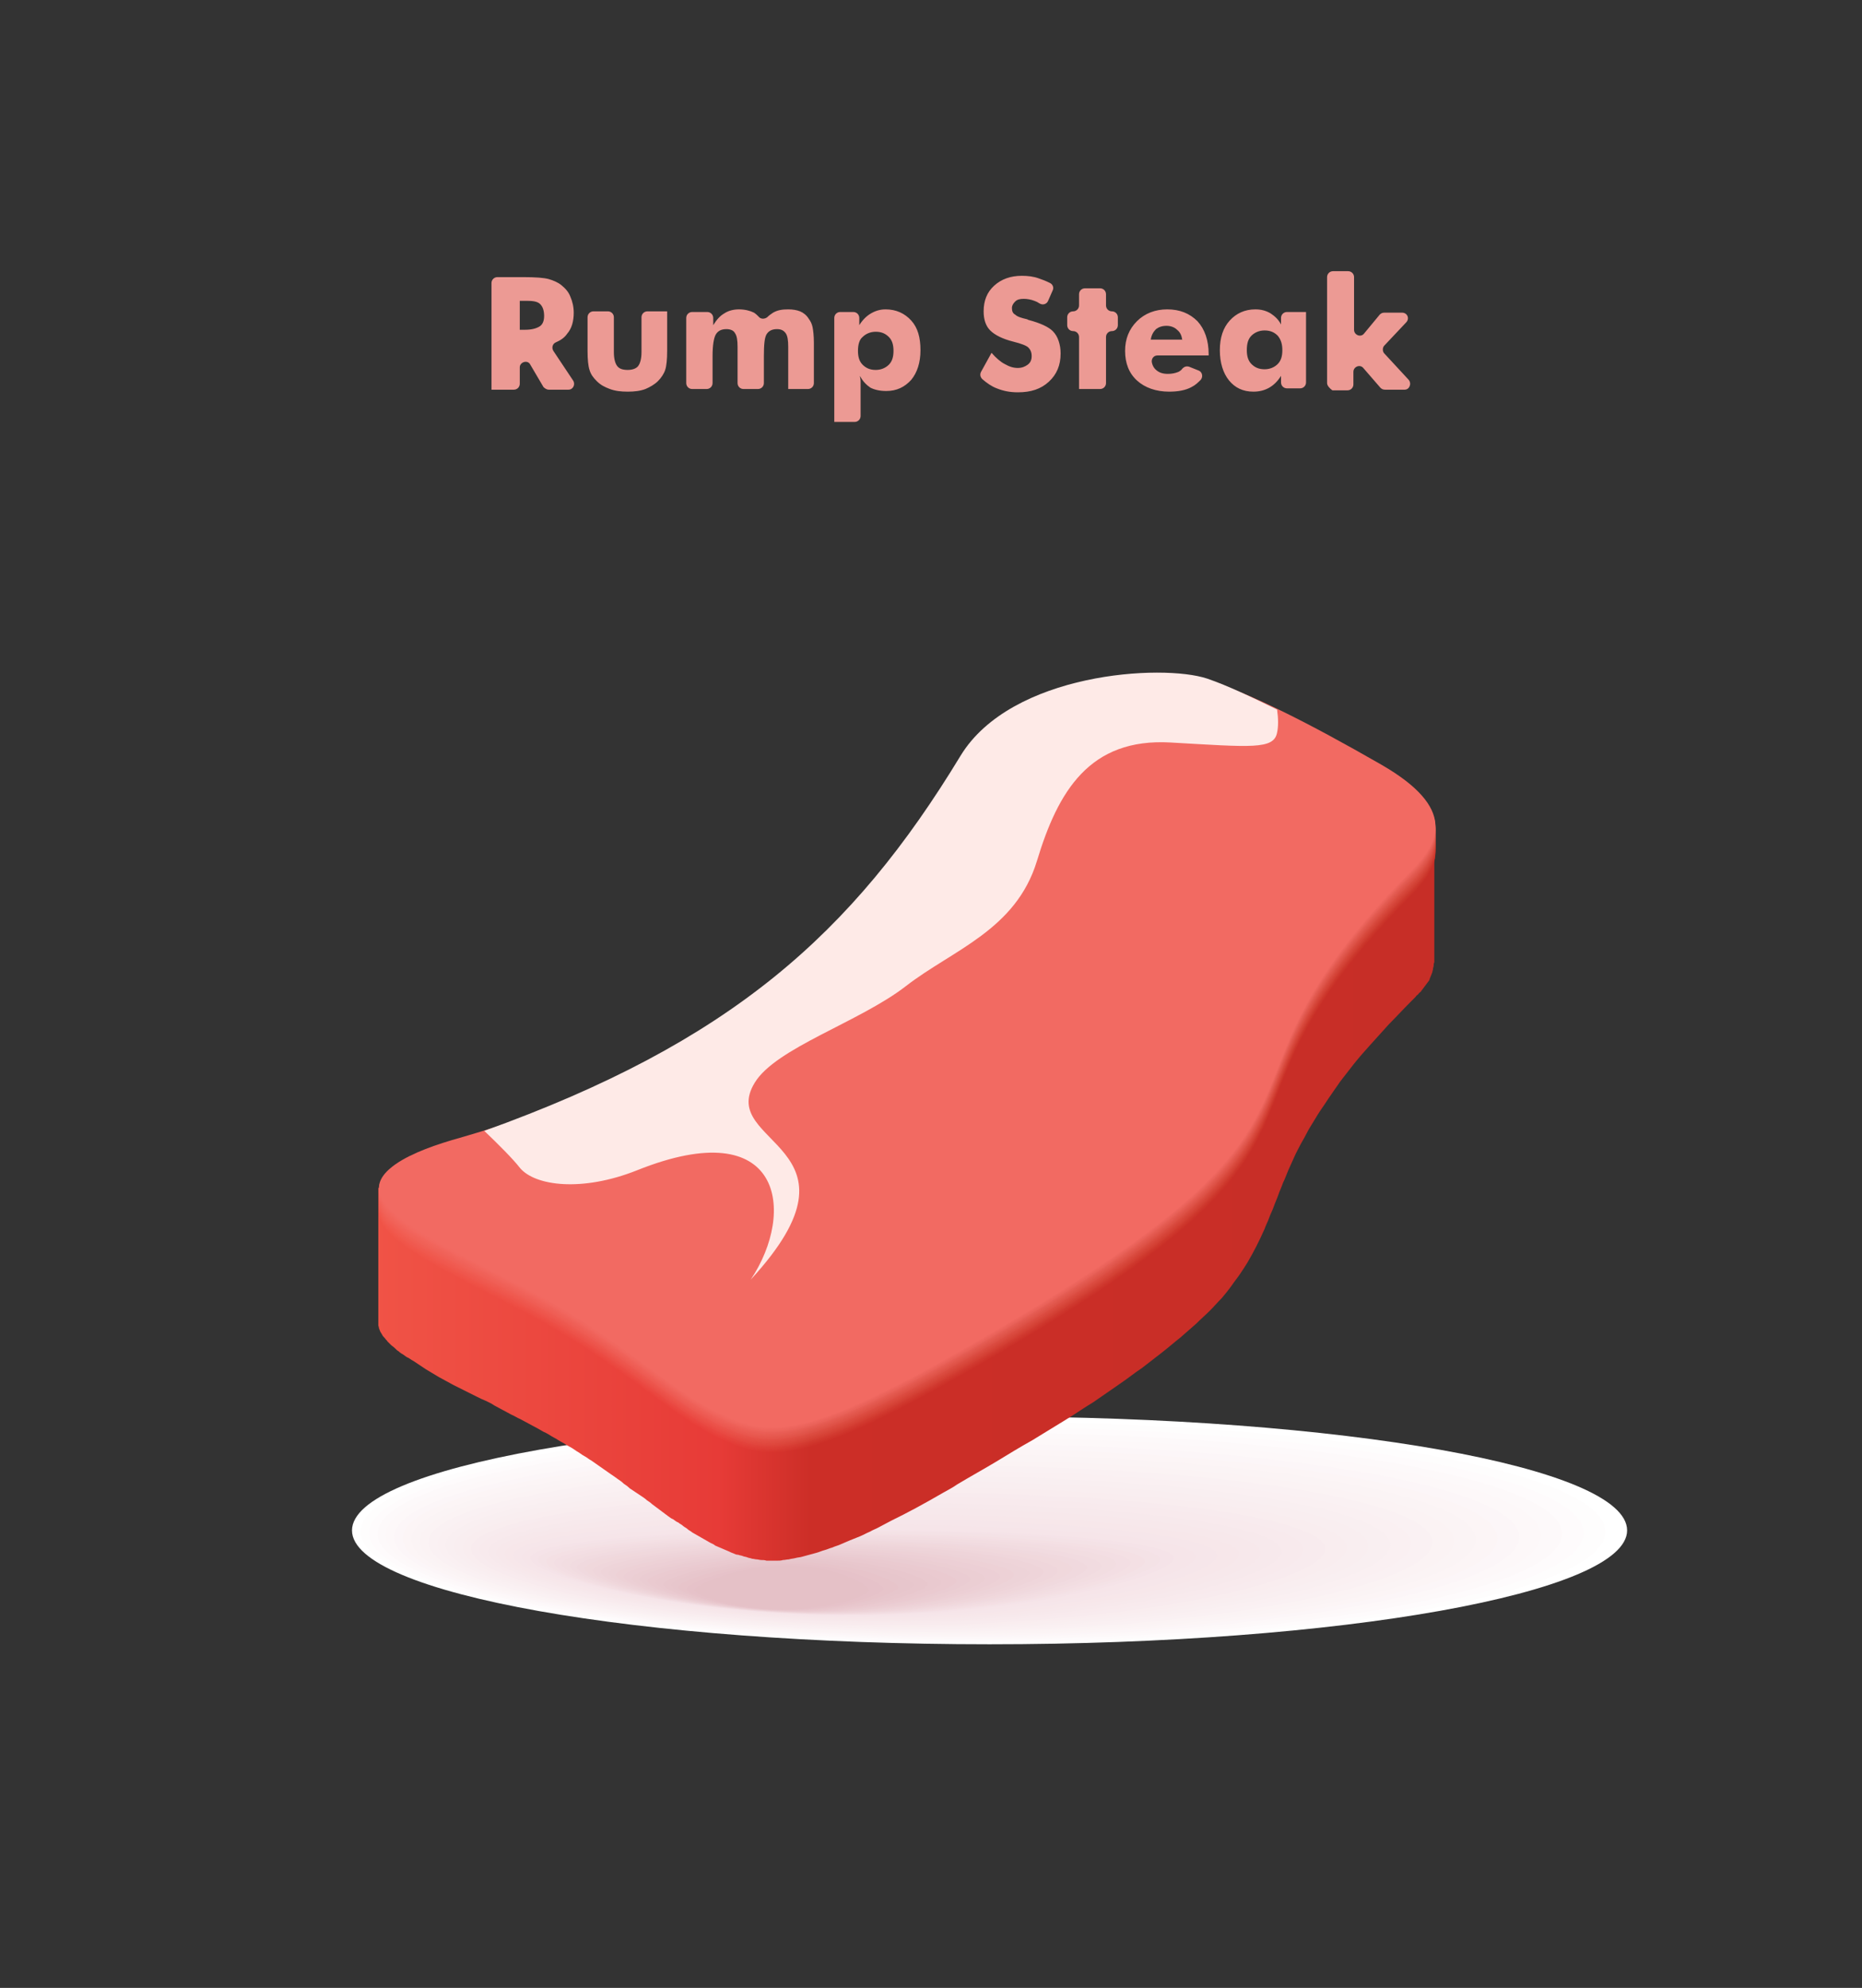 <?xml version="1.0" encoding="utf-8"?>
<!-- Generator: Adobe Illustrator 23.0.3, SVG Export Plug-In . SVG Version: 6.00 Build 0)  -->
<svg version="1.1" id="Layer_1" xmlns="http://www.w3.org/2000/svg" xmlns:xlink="http://www.w3.org/1999/xlink" x="0px" y="0px"
	 viewBox="0 0 283 302" style="enable-background:new 0 0 283 302;" xml:space="preserve">
<rect x="0" y="0" width="283" height="302" fill="#333333" stroke="none"/>
<style type="text/css">
	.st0{fill-rule:evenodd;clip-rule:evenodd;fill:#FFFFFF;}
	.st1{fill-rule:evenodd;clip-rule:evenodd;fill:#FEFDFD;}
	.st2{fill-rule:evenodd;clip-rule:evenodd;fill:#FEFBFC;}
	.st3{fill-rule:evenodd;clip-rule:evenodd;fill:#FDF9FA;}
	.st4{fill-rule:evenodd;clip-rule:evenodd;fill:#FDF8F9;}
	.st5{fill-rule:evenodd;clip-rule:evenodd;fill:#FCF6F8;}
	.st6{fill-rule:evenodd;clip-rule:evenodd;fill:#FCF5F6;}
	.st7{fill-rule:evenodd;clip-rule:evenodd;fill:#FBF4F5;}
	.st8{fill-rule:evenodd;clip-rule:evenodd;fill:#FBF3F4;}
	.st9{fill-rule:evenodd;clip-rule:evenodd;fill:#FAF1F3;}
	.st10{fill-rule:evenodd;clip-rule:evenodd;fill:#FAF0F2;}
	.st11{fill-rule:evenodd;clip-rule:evenodd;fill:#F9EFF1;}
	.st12{fill-rule:evenodd;clip-rule:evenodd;fill:#F9EEF0;}
	.st13{fill-rule:evenodd;clip-rule:evenodd;fill:#F9EDEF;}
	.st14{fill-rule:evenodd;clip-rule:evenodd;fill:#F8EBEE;}
	.st15{fill-rule:evenodd;clip-rule:evenodd;fill:#F8EAED;}
	.st16{fill-rule:evenodd;clip-rule:evenodd;fill:#F7E9EC;}
	.st17{fill-rule:evenodd;clip-rule:evenodd;fill:#F7E8EB;}
	.st18{fill-rule:evenodd;clip-rule:evenodd;fill:#F7E7EA;}
	.st19{fill-rule:evenodd;clip-rule:evenodd;fill:#F6E6EA;}
	.st20{fill-rule:evenodd;clip-rule:evenodd;fill:#F6E5E9;}
	.st21{fill-rule:evenodd;clip-rule:evenodd;fill:#F5E3E8;}
	.st22{fill-rule:evenodd;clip-rule:evenodd;fill:#F4E2E6;}
	.st23{fill-rule:evenodd;clip-rule:evenodd;fill:#F4E0E4;}
	.st24{fill-rule:evenodd;clip-rule:evenodd;fill:#F3DEE3;}
	.st25{fill-rule:evenodd;clip-rule:evenodd;fill:#F2DDE1;}
	.st26{fill-rule:evenodd;clip-rule:evenodd;fill:#F1DBE0;}
	.st27{fill-rule:evenodd;clip-rule:evenodd;fill:#F0D9DE;}
	.st28{fill-rule:evenodd;clip-rule:evenodd;fill:#F0D8DC;}
	.st29{fill-rule:evenodd;clip-rule:evenodd;fill:#EFD6DB;}
	.st30{fill-rule:evenodd;clip-rule:evenodd;fill:#EED4D9;}
	.st31{fill-rule:evenodd;clip-rule:evenodd;fill:#EDD3D8;}
	.st32{fill-rule:evenodd;clip-rule:evenodd;fill:#EDD1D6;}
	.st33{fill-rule:evenodd;clip-rule:evenodd;fill:#ECCFD5;}
	.st34{fill-rule:evenodd;clip-rule:evenodd;fill:#EBCED3;}
	.st35{fill-rule:evenodd;clip-rule:evenodd;fill:#EACCD2;}
	.st36{fill-rule:evenodd;clip-rule:evenodd;fill:#EACAD0;}
	.st37{fill-rule:evenodd;clip-rule:evenodd;fill:#E9C9CF;}
	.st38{fill-rule:evenodd;clip-rule:evenodd;fill:#E8C7CD;}
	.st39{fill-rule:evenodd;clip-rule:evenodd;fill:#E7C6CC;}
	.st40{fill-rule:evenodd;clip-rule:evenodd;fill:#E7C4CA;}
	.st41{fill-rule:evenodd;clip-rule:evenodd;fill:#E6C2C9;}
	.st42{fill-rule:evenodd;clip-rule:evenodd;fill:#E5C1C7;}
	.st43{fill-rule:evenodd;clip-rule:evenodd;fill:url(#SVGID_1_);}
	.st44{fill-rule:evenodd;clip-rule:evenodd;fill:url(#SVGID_2_);}
	.st45{fill-rule:evenodd;clip-rule:evenodd;fill:url(#SVGID_3_);}
	.st46{fill-rule:evenodd;clip-rule:evenodd;fill:url(#SVGID_4_);}
	.st47{fill-rule:evenodd;clip-rule:evenodd;fill:url(#SVGID_5_);}
	.st48{fill-rule:evenodd;clip-rule:evenodd;fill:url(#SVGID_6_);}
	.st49{fill-rule:evenodd;clip-rule:evenodd;fill:url(#SVGID_7_);}
	.st50{fill-rule:evenodd;clip-rule:evenodd;fill:url(#SVGID_8_);}
	.st51{fill-rule:evenodd;clip-rule:evenodd;fill:url(#SVGID_9_);}
	.st52{fill-rule:evenodd;clip-rule:evenodd;fill:url(#SVGID_10_);}
	.st53{fill-rule:evenodd;clip-rule:evenodd;fill:url(#SVGID_11_);}
	.st54{fill-rule:evenodd;clip-rule:evenodd;fill:url(#SVGID_12_);}
	.st55{fill-rule:evenodd;clip-rule:evenodd;fill:url(#SVGID_13_);}
	.st56{fill-rule:evenodd;clip-rule:evenodd;fill:url(#SVGID_14_);}
	.st57{fill-rule:evenodd;clip-rule:evenodd;fill:url(#SVGID_15_);}
	.st58{fill-rule:evenodd;clip-rule:evenodd;fill:url(#SVGID_16_);}
	.st59{fill-rule:evenodd;clip-rule:evenodd;fill:url(#SVGID_17_);}
	.st60{fill-rule:evenodd;clip-rule:evenodd;fill:url(#SVGID_18_);}
	.st61{fill-rule:evenodd;clip-rule:evenodd;fill:url(#SVGID_19_);}
	.st62{fill-rule:evenodd;clip-rule:evenodd;fill:url(#SVGID_20_);}
	.st63{fill-rule:evenodd;clip-rule:evenodd;fill:url(#SVGID_21_);}
	.st64{fill-rule:evenodd;clip-rule:evenodd;fill:url(#SVGID_22_);}
	.st65{fill-rule:evenodd;clip-rule:evenodd;fill:#F26A62;}
	.st66{fill-rule:evenodd;clip-rule:evenodd;fill:#FEEAE7;}
	.st67{fill-rule:evenodd;clip-rule:evenodd;fill:#EC9A94;}
</style>
<g>
	<g>
		<path class="st0" d="M150.4,249.8c-53.5,0-96.9-7.7-96.9-17.3c0-9.6,43.4-17.3,96.9-17.3c53.5,0,96.9,7.7,96.9,17.3
			C247.3,242,203.9,249.8,150.4,249.8z"/>
		<path class="st1" d="M149.4,249.6c-52.3,0-94.6-7.7-94.6-16.9c0-9.2,42.4-16.7,94.6-16.7c52.3,0,94.6,7.5,94.6,16.7
			C244,241.9,201.6,249.6,149.4,249.6z"/>
		<path class="st2" d="M148.4,249.4c-51,0-92.3-7.6-92.3-16.5c0-8.9,41.3-16.1,92.3-16.1c51,0,92.3,7.2,92.3,16.1
			C240.7,241.8,199.4,249.4,148.4,249.4z"/>
		<path class="st3" d="M147.4,249.1c-49.7,0-90-7.5-90-16.1c0-8.6,40.3-15.4,90-15.4c49.7,0,90,6.9,90,15.4
			C237.4,241.6,197.1,249.1,147.4,249.1z"/>
		<path class="st4" d="M146.4,248.9c-48.5,0-87.8-7.4-87.8-15.7c0-8.2,39.3-14.8,87.8-14.8c48.5,0,87.8,6.6,87.8,14.8
			C234.2,241.5,194.9,248.9,146.4,248.9z"/>
		<path class="st5" d="M145.4,248.7c-47.2,0-85.5-7.4-85.5-15.2c0-7.9,38.3-14.2,85.5-14.2c47.2,0,85.5,6.3,85.5,14.2
			C230.9,241.4,192.6,248.7,145.4,248.7z"/>
		<path class="st6" d="M144.4,248.5c-45.9,0-83.2-7.3-83.2-14.8c0-7.6,37.2-13.6,83.2-13.6c45.9,0,83.2,6,83.2,13.6
			C227.6,241.2,190.4,248.5,144.4,248.5z"/>
		<path class="st7" d="M143.4,248.3c-44.7,0-80.9-7.2-80.9-14.4c0-7.2,36.2-13,80.9-13c44.7,0,80.9,5.7,80.9,13
			C224.3,241.1,188.1,248.3,143.4,248.3z"/>
		<path class="st8" d="M142.4,248.1c-43.4,0-78.6-7.1-78.6-14c0-6.9,35.2-12.3,78.6-12.3c43.4,0,78.6,5.4,78.6,12.3
			C221.1,241,185.9,248.1,142.4,248.1z"/>
		<path class="st9" d="M141.4,247.9c-42.2,0-76.3-7-76.3-13.6c0-6.6,34.2-11.7,76.3-11.7c42.2,0,76.3,5.1,76.3,11.7
			C217.8,240.9,183.6,247.9,141.4,247.9z"/>
		<path class="st10" d="M140.5,247.7c-40.9,0-74-7-74-13.2c0-6.2,33.2-11.1,74-11.1c40.9,0,74,4.9,74,11.1
			C214.5,240.7,181.3,247.7,140.5,247.7z"/>
		<path class="st11" d="M139.5,247.5c-39.6,0-71.8-6.9-71.8-12.8c0-5.9,32.1-10.5,71.8-10.5c39.6,0,71.8,4.6,71.8,10.5
			C211.2,240.6,179.1,247.5,139.5,247.5z"/>
		<path class="st12" d="M138.5,247.3c-38.4,0-69.5-6.8-69.5-12.4c0-5.6,31.1-9.9,69.5-9.9c38.4,0,69.5,4.3,69.5,9.9
			C207.9,240.5,176.8,247.3,138.5,247.3z"/>
		<path class="st13" d="M137.5,247.1c-37.1,0-67.2-6.7-67.2-12c0-5.2,30.1-9.2,67.2-9.2c37.1,0,67.2,4,67.2,9.2
			C204.7,240.3,174.6,247.1,137.5,247.1z"/>
		<path class="st14" d="M136.5,246.9c-35.8,0-64.9-6.6-64.9-11.6c0-4.9,29.1-8.6,64.9-8.6c35.8,0,64.9,3.7,64.9,8.6
			C201.4,240.2,172.3,246.9,136.5,246.9z"/>
		<path class="st15" d="M135.5,246.6c-34.6,0-62.6-6.6-62.6-11.2c0-4.6,28-8,62.6-8c34.6,0,62.6,3.4,62.6,8
			C198.1,240.1,170.1,246.6,135.5,246.6z"/>
		<path class="st16" d="M134.5,246.4c-33.3,0-60.3-6.5-60.3-10.7c0-4.2,27-7.4,60.3-7.4c33.3,0,60.3,3.1,60.3,7.4
			C194.8,239.9,167.8,246.4,134.5,246.4z"/>
		<path class="st17" d="M133.5,246.2c-32.1,0-58.1-6.4-58.1-10.3c0-3.9,26-6.8,58.1-6.8c32.1,0,58.1,2.8,58.1,6.8
			C191.6,239.8,165.6,246.2,133.5,246.2z"/>
		<path class="st18" d="M132.5,246c-30.8,0-55.8-6.3-55.8-9.9c0-3.6,25-6.1,55.8-6.1c30.8,0,55.8,2.6,55.8,6.1
			C188.3,239.7,163.3,246,132.5,246z"/>
		<path class="st19" d="M131.5,245.8c-29.5,0-53.5-6.3-53.5-9.5s23.9-5.5,53.5-5.5c29.5,0,53.5,2.3,53.5,5.5
			S161.1,245.8,131.5,245.8z"/>
		<path class="st20" d="M130.5,245.6c-28.3,0-51.2-6.2-51.2-9.1s22.9-4.9,51.2-4.9s51.2,2,51.2,4.9S158.8,245.6,130.5,245.6z"/>
		<path class="st21" d="M129.5,245.4c-27,0-48.9-6.1-48.9-8.7s21.9-4.3,48.9-4.3s48.9,1.7,48.9,4.3S156.5,245.4,129.5,245.4z"/>
		<path class="st22" d="M129,245.3c-26.1,0-47.2-5.9-47.2-8.4s21.2-4.3,47.3-4.3s47.2,1.8,47.2,4.3S155.1,245.3,129,245.3z"/>
		<path class="st23" d="M128.5,245.3c-25.1,0-45.5-5.7-45.5-8.1c0-2.4,20.5-4.2,45.6-4.2c25.1,0,45.4,1.8,45.4,4.2
			C174,239.6,153.7,245.3,128.5,245.3z"/>
		<path class="st24" d="M128,245.3c-24.2,0-43.8-5.5-43.8-7.9c0-2.3,19.7-4.2,43.9-4.2c24.2,0,43.7,1.9,43.7,4.2
			C171.8,239.7,152.2,245.3,128,245.3z"/>
		<path class="st25" d="M127.5,245.2c-23.3,0-42.1-5.3-42.1-7.6c0-2.2,19-4.2,42.3-4.2c23.3,0,42,1.9,42,4.2
			C169.6,239.9,150.8,245.2,127.5,245.2z"/>
		<path class="st26" d="M127,245.2c-22.3,0-40.4-5.2-40.4-7.3c0-2.2,18.3-4.2,40.6-4.2c22.3,0,40.2,2,40.2,4.2
			C167.4,240,149.3,245.2,127,245.2z"/>
		<path class="st27" d="M126.5,245.1c-21.4,0-38.8-5-38.8-7c0-2.1,17.6-4.1,39-4.1c21.4,0,38.5,2.1,38.5,4.1
			C165.2,240.2,147.9,245.1,126.5,245.1z"/>
		<path class="st28" d="M126,245.1c-20.5,0-37.1-4.8-37.1-6.8c0-2,16.9-4.1,37.3-4.1c20.5,0,36.8,2.1,36.8,4.1
			C163,240.3,146.4,245.1,126,245.1z"/>
		<path class="st29" d="M125.5,245.1c-19.5,0-35.4-4.6-35.4-6.5c0-1.9,16.2-4.1,35.7-4.1c19.5,0,35,2.2,35,4.1
			C160.8,240.5,145,245.1,125.5,245.1z"/>
		<path class="st30" d="M125,245c-18.6,0-33.7-4.4-33.7-6.2c0-1.8,15.4-4.1,34-4.1c18.6,0,33.3,2.2,33.3,4.1
			C158.6,240.6,143.5,245,125,245z"/>
		<path class="st31" d="M124.5,245c-17.6,0-32-4.2-32-6c0-1.7,14.7-4,32.4-4c17.6,0,31.5,2.3,31.5,4
			C156.4,240.8,142.1,245,124.5,245z"/>
		<path class="st32" d="M123.9,244.9c-16.7,0-30.3-4-30.3-5.7c0-1.6,14-4,30.7-4c16.7,0,29.8,2.4,29.8,4
			C154.2,240.9,140.7,244.9,123.9,244.9z"/>
		<path class="st33" d="M123.4,244.9c-15.8,0-28.6-3.8-28.6-5.4c0-1.6,13.3-4,29.1-4c15.8,0,28.1,2.4,28.1,4
			C152,241.1,139.2,244.9,123.4,244.9z"/>
		<path class="st34" d="M122.9,244.9c-14.8,0-26.9-3.7-26.9-5.1c0-1.5,12.6-4,27.4-4c14.8,0,26.3,2.5,26.3,4
			C149.8,241.2,137.8,244.9,122.9,244.9z"/>
		<path class="st35" d="M122.4,244.8c-13.9,0-25.2-3.5-25.2-4.9c0-1.4,11.8-3.9,25.7-3.9c13.9,0,24.6,2.5,24.6,3.9
			C147.5,241.3,136.3,244.8,122.4,244.8z"/>
		<path class="st36" d="M121.9,244.8c-13,0-23.5-3.3-23.5-4.6c0-1.3,11.1-3.9,24.1-3.9c13,0,22.9,2.6,22.9,3.9
			C145.3,241.5,134.9,244.8,121.9,244.8z"/>
		<path class="st37" d="M121.4,244.7c-12,0-21.8-3.1-21.8-4.3c0-1.2,10.4-3.9,22.4-3.9c12,0,21.1,2.7,21.1,3.9
			C143.1,241.6,133.4,244.7,121.4,244.7z"/>
		<path class="st38" d="M120.9,244.7c-11.1,0-20.1-2.9-20.1-4c0-1.1,9.7-3.9,20.8-3.9c11.1,0,19.4,2.7,19.4,3.9
			C140.9,241.8,132,244.7,120.9,244.7z"/>
		<path class="st39" d="M120.4,244.6c-10.2,0-18.4-2.7-18.4-3.8c0-1.1,9-3.8,19.1-3.8c10.2,0,17.7,2.8,17.7,3.8
			C138.7,241.9,130.5,244.6,120.4,244.6z"/>
		<path class="st40" d="M119.9,244.6c-9.2,0-16.8-2.5-16.8-3.5c0-1,8.3-3.8,17.5-3.8c9.2,0,15.9,2.9,15.9,3.8
			C136.5,242.1,129.1,244.6,119.9,244.6z"/>
		<path class="st41" d="M119.4,244.6c-8.3,0-15.1-2.3-15.1-3.2c0-0.9,7.5-3.8,15.8-3.8c8.3,0,14.2,2.9,14.2,3.8
			C134.3,242.2,127.7,244.6,119.4,244.6z"/>
		<path class="st42" d="M118.9,244.5c-7.3,0-13.4-2.2-13.4-2.9c0-0.8,6.8-3.8,14.2-3.8c7.3,0,12.4,3,12.4,3.8
			C132.1,242.4,126.2,244.5,118.9,244.5z"/>
	</g>
	<linearGradient id="SVGID_1_" gradientUnits="userSpaceOnUse" x1="57.247" y1="181.671" x2="214.793" y2="181.671">
		<stop  offset="0" style="stop-color:#F05346"/>
		<stop  offset="0.33" style="stop-color:#E73B37"/>
		<stop  offset="0.42" style="stop-color:#CC2E27"/>
		<stop  offset="1" style="stop-color:#C72E27"/>
	</linearGradient>
	<path class="st43" d="M57.5,180.5c0,6.8,0,13.6,0,20.3c0,0.2,0,0.3,0,0.5c0,0.2,0.1,0.3,0.1,0.5c0.1,0.2,0.1,0.3,0.2,0.5
		c0.1,0.2,0.2,0.3,0.3,0.5c0.1,0.2,0.2,0.3,0.4,0.5c0.1,0.2,0.3,0.3,0.4,0.5c0.2,0.2,0.3,0.3,0.5,0.5c0.2,0.2,0.4,0.3,0.6,0.5
		c0.2,0.2,0.4,0.4,0.6,0.5c0.2,0.2,0.5,0.4,0.7,0.5c0.3,0.2,0.5,0.4,0.8,0.5c0.3,0.2,0.6,0.4,0.8,0.5c0.3,0.2,0.6,0.4,0.9,0.6
		c0.3,0.2,0.6,0.4,0.9,0.6c0.3,0.2,0.7,0.4,1,0.6c0.3,0.2,0.7,0.4,1,0.6c0.4,0.2,0.7,0.4,1.1,0.6c0.4,0.2,0.7,0.4,1.1,0.6
		c0.4,0.2,0.8,0.4,1.2,0.6c0.4,0.2,0.8,0.4,1.2,0.6c0.4,0.2,0.8,0.4,1.2,0.6c0.4,0.2,0.8,0.4,1.3,0.6c0.4,0.2,0.9,0.4,1.3,0.7
		c0.4,0.2,0.9,0.5,1.3,0.7c0.4,0.2,0.9,0.5,1.3,0.7c0.5,0.2,0.9,0.5,1.4,0.7c0.4,0.2,0.9,0.5,1.3,0.7c0.4,0.2,0.9,0.5,1.3,0.7
		c0.4,0.2,0.8,0.5,1.3,0.7c0.4,0.2,0.8,0.5,1.2,0.7c0.4,0.2,0.8,0.5,1.2,0.7c0.4,0.2,0.8,0.5,1.2,0.7c0.4,0.2,0.8,0.5,1.1,0.7
		c0.4,0.2,0.7,0.5,1.1,0.7c0.4,0.2,0.7,0.5,1.1,0.7c0.3,0.2,0.7,0.5,1,0.7c0.3,0.2,0.7,0.5,1,0.7c0.3,0.2,0.7,0.5,1,0.7
		c0.3,0.2,0.6,0.4,1,0.7c0.3,0.2,0.6,0.4,0.9,0.7c0.3,0.2,0.6,0.4,0.9,0.7c0.3,0.2,0.6,0.4,0.9,0.6c0.3,0.2,0.6,0.4,0.9,0.6
		c0.3,0.2,0.6,0.4,0.8,0.6c0.3,0.2,0.6,0.4,0.8,0.6c0.3,0.2,0.5,0.4,0.8,0.6c0.3,0.2,0.5,0.4,0.8,0.6c0.3,0.2,0.5,0.4,0.8,0.6
		c0.3,0.2,0.5,0.4,0.8,0.5c0.3,0.2,0.5,0.4,0.8,0.5c0.2,0.2,0.5,0.3,0.7,0.5c0.2,0.2,0.5,0.3,0.7,0.5c0.2,0.2,0.5,0.3,0.7,0.5
		c0.2,0.1,0.5,0.3,0.7,0.4c0.2,0.1,0.5,0.3,0.7,0.4c0.2,0.1,0.5,0.3,0.7,0.4c0.2,0.1,0.5,0.3,0.7,0.4c0.2,0.1,0.5,0.2,0.7,0.4
		c0.2,0.1,0.5,0.2,0.7,0.3c0.2,0.1,0.5,0.2,0.7,0.3c0.2,0.1,0.5,0.2,0.7,0.3c0.2,0.1,0.4,0.2,0.7,0.3c0.2,0.1,0.4,0.2,0.7,0.2
		c0.2,0.1,0.5,0.1,0.7,0.2c0.2,0.1,0.5,0.1,0.7,0.2c0.2,0.1,0.5,0.1,0.7,0.2c0.2,0,0.5,0.1,0.7,0.1c0.2,0,0.5,0.1,0.7,0.1
		c0.3,0,0.5,0,0.8,0.1c0.3,0,0.5,0,0.8,0c0.3,0,0.6,0,0.8,0c0.3,0,0.6,0,0.9-0.1c0.3,0,0.6-0.1,0.9-0.1c0.3-0.1,0.6-0.1,1-0.2
		c0.3-0.1,0.7-0.1,1-0.2c0.4-0.1,0.7-0.2,1.1-0.3c0.4-0.1,0.7-0.2,1.1-0.3c0.4-0.1,0.8-0.3,1.2-0.4c0.4-0.1,0.8-0.3,1.2-0.4
		c0.4-0.2,0.9-0.3,1.3-0.5c0.5-0.2,0.9-0.4,1.4-0.6c0.5-0.2,1-0.4,1.5-0.6c0.5-0.2,1-0.5,1.5-0.7c0.5-0.3,1.1-0.5,1.6-0.8
		c0.6-0.3,1.1-0.6,1.7-0.9c0.6-0.3,1.2-0.6,1.8-0.9c0.6-0.3,1.3-0.7,1.9-1c0.7-0.4,1.3-0.7,2-1.1c0.7-0.4,1.4-0.8,2.1-1.2
		c0.7-0.4,1.5-0.8,2.2-1.3c2-1.2,4-2.3,6-3.5c1.8-1.1,3.6-2.2,5.4-3.2c1.6-1,3.3-2,4.9-3c1.5-0.9,2.9-1.9,4.4-2.8
		c1.3-0.9,2.6-1.8,3.9-2.7c1.2-0.8,2.3-1.7,3.5-2.5c1-0.8,2.1-1.6,3.1-2.4c0.9-0.7,1.8-1.5,2.7-2.2c0.8-0.7,1.6-1.4,2.4-2.1
		c0.7-0.7,1.4-1.3,2.1-2c0.6-0.6,1.2-1.3,1.8-1.9c0.5-0.6,1-1.2,1.5-1.9c0.4-0.6,0.9-1.2,1.3-1.8c0.4-0.6,0.8-1.2,1.1-1.7
		c1-1.7,1.8-3.3,2.6-5.1c0.2-0.6,0.5-1.1,0.7-1.7c0.2-0.6,0.5-1.1,0.7-1.7c0.2-0.6,0.5-1.2,0.7-1.8c0.2-0.6,0.5-1.2,0.7-1.8
		c0.3-0.6,0.5-1.2,0.8-1.9c0.3-0.7,0.6-1.3,0.9-2c0.3-0.7,0.7-1.4,1-2c0.4-0.7,0.8-1.4,1.2-2.2c0.5-0.8,0.9-1.5,1.4-2.3
		c0.5-0.8,1.1-1.6,1.6-2.4c0.6-0.9,1.2-1.7,1.8-2.6c0.7-0.9,1.4-1.8,2.1-2.7c0.8-1,1.6-1.9,2.5-2.9c0.9-1,1.9-2.1,2.8-3.1
		c1.1-1.1,2.1-2.2,3.2-3.3c0.1-0.1,0.3-0.3,0.4-0.4c0.1-0.1,0.3-0.3,0.4-0.4c0.1-0.1,0.2-0.3,0.4-0.4c0.1-0.1,0.2-0.3,0.4-0.4
		c0.1-0.1,0.2-0.3,0.3-0.4c0.1-0.1,0.2-0.3,0.3-0.4c0.1-0.1,0.2-0.3,0.3-0.4c0.1-0.1,0.2-0.3,0.3-0.4c0.1-0.1,0.2-0.3,0.2-0.4
		c0.1-0.2,0.1-0.3,0.2-0.5c0.1-0.2,0.1-0.3,0.2-0.5c0-0.2,0.1-0.3,0.1-0.5c0-0.2,0.1-0.3,0.1-0.5c0-0.2,0-0.3,0.1-0.5
		c0-6.8,0-13.6,0-20.3C164.6,144.2,111,162.3,57.5,180.5z"/>
	<g>
		<linearGradient id="SVGID_2_" gradientUnits="userSpaceOnUse" x1="57.229" y1="163.54" x2="214.811" y2="163.54">
			<stop  offset="0" style="stop-color:#F05346"/>
			<stop  offset="0.33" style="stop-color:#E73B37"/>
			<stop  offset="0.42" style="stop-color:#CC2E27"/>
			<stop  offset="1" style="stop-color:#C72E27"/>
		</linearGradient>
		<path class="st44" d="M68.7,177.1c-3.7,1.1-7.3,2.5-9.4,4.3c-6.2,5.3,5.4,10.3,20,17.9c14.6,7.6,22.2,15.6,29.7,19.2
			c7.5,3.6,12.4,4.6,36.7-9.2c67-38,32.8-36.9,68.9-73.2c4.2-4.3,6.8-9.4-4.6-16c-11.5-6.6-19.4-10.5-26.3-12.9
			c-6.9-2.3-29.6-0.9-37.2,11.7C129.1,147.2,110,165.4,68.7,177.1z"/>
		<linearGradient id="SVGID_3_" gradientUnits="userSpaceOnUse" x1="57.229" y1="163.355" x2="214.811" y2="163.355">
			<stop  offset="0" style="stop-color:#F05448"/>
			<stop  offset="0.33" style="stop-color:#E83E39"/>
			<stop  offset="0.42" style="stop-color:#CE3129"/>
			<stop  offset="1" style="stop-color:#C93128"/>
		</linearGradient>
		<path class="st45" d="M68.7,176.9c-3.7,1.1-7.3,2.5-9.4,4.3c-6.2,5.3,5.4,10.3,20,17.9c14.6,7.6,22.2,15.6,29.7,19.2
			c7.5,3.6,12.4,4.6,36.7-9.2c67-38,32.8-36.9,68.9-73.2c4.2-4.3,6.8-9.4-4.6-16c-11.5-6.6-19.4-10.5-26.3-12.9
			c-6.9-2.3-29.6-0.9-37.2,11.7C129.1,147.1,110,165.2,68.7,176.9z"/>
		<linearGradient id="SVGID_4_" gradientUnits="userSpaceOnUse" x1="57.229" y1="163.171" x2="214.811" y2="163.171">
			<stop  offset="0" style="stop-color:#F15649"/>
			<stop  offset="0.33" style="stop-color:#E8403B"/>
			<stop  offset="0.42" style="stop-color:#CF342B"/>
			<stop  offset="1" style="stop-color:#CB342A"/>
		</linearGradient>
		<path class="st46" d="M68.7,176.7c-3.7,1.1-7.3,2.5-9.4,4.3c-6.2,5.3,5.4,10.3,20,17.9c14.6,7.6,22.2,15.6,29.7,19.2
			c7.5,3.6,12.4,4.6,36.7-9.2c67-38,32.8-36.9,68.9-73.2c4.2-4.3,6.8-9.4-4.6-16c-11.5-6.6-19.4-10.5-26.3-12.9
			c-6.9-2.3-29.6-0.9-37.2,11.7C129.1,146.9,110,165,68.7,176.7z"/>
		<linearGradient id="SVGID_5_" gradientUnits="userSpaceOnUse" x1="57.229" y1="162.986" x2="214.811" y2="162.986">
			<stop  offset="0" style="stop-color:#F1574A"/>
			<stop  offset="0.33" style="stop-color:#E9433D"/>
			<stop  offset="0.42" style="stop-color:#D1372D"/>
			<stop  offset="1" style="stop-color:#CC372C"/>
		</linearGradient>
		<path class="st47" d="M68.7,176.5c-3.7,1.1-7.3,2.5-9.4,4.3c-6.2,5.3,5.4,10.3,20,17.9c14.6,7.6,22.2,15.6,29.7,19.2
			c7.5,3.6,12.4,4.6,36.7-9.2c67-38,32.8-36.9,68.9-73.2c4.2-4.3,6.8-9.4-4.6-16c-11.5-6.6-19.4-10.5-26.3-12.9
			c-6.9-2.3-29.6-0.9-37.2,11.7C129.1,146.7,110,164.8,68.7,176.5z"/>
		<linearGradient id="SVGID_6_" gradientUnits="userSpaceOnUse" x1="57.229" y1="162.802" x2="214.811" y2="162.802">
			<stop  offset="0" style="stop-color:#F1584C"/>
			<stop  offset="0.33" style="stop-color:#E9453F"/>
			<stop  offset="0.42" style="stop-color:#D23A30"/>
			<stop  offset="1" style="stop-color:#CE3A2F"/>
		</linearGradient>
		<path class="st48" d="M68.7,176.3c-3.7,1.1-7.3,2.5-9.4,4.3c-6.2,5.3,5.4,10.3,20,17.9c14.6,7.6,22.2,15.6,29.7,19.2
			c7.5,3.6,12.4,4.6,36.7-9.2c67-38,32.8-36.9,68.9-73.2c4.2-4.3,6.8-9.4-4.6-16c-11.5-6.6-19.4-10.5-26.3-12.9
			c-6.9-2.3-29.6-0.9-37.2,11.7C129.1,146.5,110,164.6,68.7,176.3z"/>
		<linearGradient id="SVGID_7_" gradientUnits="userSpaceOnUse" x1="57.229" y1="162.617" x2="214.811" y2="162.617">
			<stop  offset="0" style="stop-color:#F1594D"/>
			<stop  offset="0.33" style="stop-color:#E94741"/>
			<stop  offset="0.42" style="stop-color:#D43D32"/>
			<stop  offset="1" style="stop-color:#D03D31"/>
		</linearGradient>
		<path class="st49" d="M68.7,176.1c-3.7,1.1-7.3,2.5-9.4,4.3c-6.2,5.3,5.4,10.3,20,17.9c14.6,7.6,22.2,15.6,29.7,19.2
			c7.5,3.6,12.4,4.6,36.7-9.2c67-38,32.8-36.9,68.9-73.2c4.2-4.3,6.8-9.4-4.6-16c-11.5-6.6-19.4-10.5-26.3-12.9
			c-6.9-2.3-29.6-0.9-37.2,11.7C129.1,146.3,110,164.4,68.7,176.1z"/>
		<linearGradient id="SVGID_8_" gradientUnits="userSpaceOnUse" x1="57.229" y1="162.433" x2="214.811" y2="162.433">
			<stop  offset="0" style="stop-color:#F15A4F"/>
			<stop  offset="0.33" style="stop-color:#EA4A43"/>
			<stop  offset="0.42" style="stop-color:#D54034"/>
			<stop  offset="1" style="stop-color:#D14033"/>
		</linearGradient>
		<path class="st50" d="M68.7,176c-3.7,1.1-7.3,2.5-9.4,4.3c-6.2,5.3,5.4,10.3,20,17.9c14.6,7.6,22.2,15.6,29.7,19.2
			c7.5,3.6,12.4,4.6,36.7-9.2c67-38,32.8-36.9,68.9-73.2c4.2-4.3,6.8-9.4-4.6-16c-11.5-6.6-19.4-10.5-26.3-12.9
			c-6.9-2.3-29.6-0.9-37.2,11.7C129.1,146.1,110,164.2,68.7,176z"/>
		<linearGradient id="SVGID_9_" gradientUnits="userSpaceOnUse" x1="57.229" y1="162.248" x2="214.811" y2="162.248">
			<stop  offset="0" style="stop-color:#F15B50"/>
			<stop  offset="0.33" style="stop-color:#EA4C45"/>
			<stop  offset="0.42" style="stop-color:#D74337"/>
			<stop  offset="1" style="stop-color:#D34236"/>
		</linearGradient>
		<path class="st51" d="M68.7,175.8c-3.7,1.1-7.3,2.5-9.4,4.3c-6.2,5.3,5.4,10.3,20,17.9c14.6,7.6,22.2,15.6,29.7,19.2
			c7.5,3.6,12.4,4.6,36.7-9.2c67-38,32.8-36.9,68.9-73.2c4.2-4.3,6.8-9.4-4.6-16c-11.5-6.6-19.4-10.5-26.3-12.9
			c-6.9-2.3-29.6-0.9-37.2,11.7C129.1,146,110,164.1,68.7,175.8z"/>
		<linearGradient id="SVGID_10_" gradientUnits="userSpaceOnUse" x1="57.229" y1="162.063" x2="214.811" y2="162.063">
			<stop  offset="0" style="stop-color:#F15C51"/>
			<stop  offset="0.33" style="stop-color:#EB4F47"/>
			<stop  offset="0.42" style="stop-color:#D8463A"/>
			<stop  offset="1" style="stop-color:#D54539"/>
		</linearGradient>
		<path class="st52" d="M68.7,175.6c-3.7,1.1-7.3,2.5-9.4,4.3c-6.2,5.3,5.4,10.3,20,17.9c14.6,7.6,22.2,15.6,29.7,19.2
			c7.5,3.6,12.4,4.6,36.7-9.2c67-38,32.8-36.9,68.9-73.2c4.2-4.3,6.8-9.4-4.6-16c-11.5-6.6-19.4-10.5-26.3-12.9
			c-6.9-2.3-29.6-0.9-37.2,11.7C129.1,145.8,110,163.9,68.7,175.6z"/>
		<linearGradient id="SVGID_11_" gradientUnits="userSpaceOnUse" x1="57.229" y1="161.879" x2="214.811" y2="161.879">
			<stop  offset="0" style="stop-color:#F15E53"/>
			<stop  offset="0.33" style="stop-color:#EB5149"/>
			<stop  offset="0.42" style="stop-color:#DA493D"/>
			<stop  offset="1" style="stop-color:#D7483C"/>
		</linearGradient>
		<path class="st53" d="M68.7,175.4c-3.7,1.1-7.3,2.5-9.4,4.3c-6.2,5.3,5.4,10.3,20,17.9c14.6,7.6,22.2,15.6,29.7,19.2
			c7.5,3.6,12.4,4.6,36.7-9.2c67-38,32.8-36.9,68.9-73.2c4.2-4.3,6.8-9.4-4.6-16c-11.5-6.6-19.4-10.5-26.3-12.9
			c-6.9-2.3-29.6-0.9-37.2,11.7C129.1,145.6,110,163.7,68.7,175.4z"/>
		<linearGradient id="SVGID_12_" gradientUnits="userSpaceOnUse" x1="57.229" y1="161.694" x2="214.811" y2="161.694">
			<stop  offset="0" style="stop-color:#F15F54"/>
			<stop  offset="0.33" style="stop-color:#EC534B"/>
			<stop  offset="0.42" style="stop-color:#DC4B40"/>
			<stop  offset="1" style="stop-color:#D94B3F"/>
		</linearGradient>
		<path class="st54" d="M68.7,175.2c-3.7,1.1-7.3,2.5-9.4,4.3c-6.2,5.3,5.4,10.3,20,17.9c14.6,7.6,22.2,15.6,29.7,19.2
			c7.5,3.6,12.4,4.6,36.7-9.2c67-38,32.8-36.9,68.9-73.2c4.2-4.3,6.8-9.4-4.6-16c-11.5-6.6-19.4-10.5-26.3-12.9
			c-6.9-2.3-29.6-0.9-37.2,11.7C129.1,145.4,110,163.5,68.7,175.2z"/>
		<linearGradient id="SVGID_13_" gradientUnits="userSpaceOnUse" x1="57.229" y1="161.51" x2="214.811" y2="161.51">
			<stop  offset="0" style="stop-color:#F16055"/>
			<stop  offset="0.33" style="stop-color:#EC554E"/>
			<stop  offset="0.42" style="stop-color:#DD4E43"/>
			<stop  offset="1" style="stop-color:#DA4E42"/>
		</linearGradient>
		<path class="st55" d="M68.7,175c-3.7,1.1-7.3,2.5-9.4,4.3c-6.2,5.3,5.4,10.3,20,17.9c14.6,7.6,22.2,15.6,29.7,19.2
			c7.5,3.6,12.4,4.6,36.7-9.2c67-38,32.8-36.9,68.9-73.2c4.2-4.3,6.8-9.4-4.6-16c-11.5-6.6-19.4-10.5-26.3-12.9
			c-6.9-2.3-29.6-0.9-37.2,11.7C129.1,145.2,110,163.3,68.7,175z"/>
		<linearGradient id="SVGID_14_" gradientUnits="userSpaceOnUse" x1="57.229" y1="161.325" x2="214.811" y2="161.325">
			<stop  offset="0" style="stop-color:#F16157"/>
			<stop  offset="0.33" style="stop-color:#ED5850"/>
			<stop  offset="0.42" style="stop-color:#DF5146"/>
			<stop  offset="1" style="stop-color:#DC5145"/>
		</linearGradient>
		<path class="st56" d="M68.7,174.9c-3.7,1.1-7.3,2.5-9.4,4.3c-6.2,5.3,5.4,10.3,20,17.9c14.6,7.6,22.2,15.6,29.7,19.2
			c7.5,3.6,12.4,4.6,36.7-9.2c67-38,32.8-36.9,68.9-73.2c4.2-4.3,6.8-9.4-4.6-16c-11.5-6.6-19.4-10.5-26.3-12.9
			c-6.9-2.3-29.6-0.9-37.2,11.7C129.1,145,110,163.1,68.7,174.9z"/>
		<linearGradient id="SVGID_15_" gradientUnits="userSpaceOnUse" x1="57.229" y1="161.141" x2="214.811" y2="161.141">
			<stop  offset="0" style="stop-color:#F16258"/>
			<stop  offset="0.33" style="stop-color:#ED5A52"/>
			<stop  offset="0.42" style="stop-color:#E05449"/>
			<stop  offset="1" style="stop-color:#DE5348"/>
		</linearGradient>
		<path class="st57" d="M68.7,174.7c-3.7,1.1-7.3,2.5-9.4,4.3c-6.2,5.3,5.4,10.3,20,17.9c14.6,7.6,22.2,15.6,29.7,19.2
			c7.5,3.6,12.4,4.6,36.7-9.2c67-38,32.8-36.9,68.9-73.2c4.2-4.3,6.8-9.4-4.6-16c-11.5-6.6-19.4-10.5-26.3-12.9
			c-6.9-2.3-29.6-0.9-37.2,11.7C129.1,144.8,110,163,68.7,174.7z"/>
		<linearGradient id="SVGID_16_" gradientUnits="userSpaceOnUse" x1="57.229" y1="160.956" x2="214.811" y2="160.956">
			<stop  offset="0" style="stop-color:#F16359"/>
			<stop  offset="0.33" style="stop-color:#EE5C54"/>
			<stop  offset="0.42" style="stop-color:#E2574C"/>
			<stop  offset="1" style="stop-color:#E0564C"/>
		</linearGradient>
		<path class="st58" d="M68.7,174.5c-3.7,1.1-7.3,2.5-9.4,4.3c-6.2,5.3,5.4,10.3,20,17.9c14.6,7.6,22.2,15.6,29.7,19.2
			c7.5,3.6,12.4,4.6,36.7-9.2c67-38,32.8-36.9,68.9-73.2c4.2-4.3,6.8-9.4-4.6-16c-11.5-6.6-19.4-10.5-26.3-12.9
			c-6.9-2.3-29.6-0.9-37.2,11.7C129.1,144.7,110,162.8,68.7,174.5z"/>
		<linearGradient id="SVGID_17_" gradientUnits="userSpaceOnUse" x1="57.229" y1="160.772" x2="214.811" y2="160.772">
			<stop  offset="0" style="stop-color:#F1645B"/>
			<stop  offset="0.33" style="stop-color:#EE5E56"/>
			<stop  offset="0.42" style="stop-color:#E4594F"/>
			<stop  offset="1" style="stop-color:#E2594F"/>
		</linearGradient>
		<path class="st59" d="M68.7,174.3c-3.7,1.1-7.3,2.5-9.4,4.3c-6.2,5.3,5.4,10.3,20,17.9c14.6,7.6,22.2,15.6,29.7,19.2
			c7.5,3.6,12.4,4.6,36.7-9.2c67-38,32.8-36.9,68.9-73.2c4.2-4.3,6.8-9.4-4.6-16c-11.5-6.6-19.4-10.5-26.3-12.9
			c-6.9-2.3-29.6-0.9-37.2,11.7C129.1,144.5,110,162.6,68.7,174.3z"/>
		<linearGradient id="SVGID_18_" gradientUnits="userSpaceOnUse" x1="57.229" y1="160.587" x2="214.811" y2="160.587">
			<stop  offset="0" style="stop-color:#F2655C"/>
			<stop  offset="0.33" style="stop-color:#EF6058"/>
			<stop  offset="0.42" style="stop-color:#E65C53"/>
			<stop  offset="1" style="stop-color:#E45C52"/>
		</linearGradient>
		<path class="st60" d="M68.7,174.1c-3.7,1.1-7.3,2.5-9.4,4.3c-6.2,5.3,5.4,10.3,20,17.9c14.6,7.6,22.2,15.6,29.7,19.2
			c7.5,3.6,12.4,4.6,36.7-9.2c67-38,32.8-36.9,68.9-73.2c4.2-4.3,6.8-9.4-4.6-16c-11.5-6.6-19.4-10.5-26.3-12.9
			c-6.9-2.3-29.6-0.9-37.2,11.7C129.1,144.3,110,162.4,68.7,174.1z"/>
		<linearGradient id="SVGID_19_" gradientUnits="userSpaceOnUse" x1="57.229" y1="160.403" x2="214.811" y2="160.403">
			<stop  offset="0" style="stop-color:#F2665D"/>
			<stop  offset="0.33" style="stop-color:#EF625A"/>
			<stop  offset="0.42" style="stop-color:#E85F56"/>
			<stop  offset="1" style="stop-color:#E65F55"/>
		</linearGradient>
		<path class="st61" d="M68.7,173.9c-3.7,1.1-7.3,2.5-9.4,4.3c-6.2,5.3,5.4,10.3,20,17.9c14.6,7.6,22.2,15.6,29.7,19.2
			c7.5,3.6,12.4,4.6,36.7-9.2c67-38,32.8-36.9,68.9-73.2c4.2-4.3,6.8-9.4-4.6-16c-11.5-6.6-19.4-10.5-26.3-12.9
			c-6.9-2.3-29.6-0.9-37.2,11.7C129.1,144.1,110,162.2,68.7,173.9z"/>
		<linearGradient id="SVGID_20_" gradientUnits="userSpaceOnUse" x1="57.229" y1="160.218" x2="214.811" y2="160.218">
			<stop  offset="0" style="stop-color:#F2675E"/>
			<stop  offset="0.33" style="stop-color:#F0645C"/>
			<stop  offset="0.42" style="stop-color:#EA6259"/>
			<stop  offset="1" style="stop-color:#E96158"/>
		</linearGradient>
		<path class="st62" d="M68.7,173.8c-3.7,1.1-7.3,2.5-9.4,4.3c-6.2,5.3,5.4,10.3,20,17.9c14.6,7.6,22.2,15.6,29.7,19.2
			c7.5,3.6,12.4,4.6,36.7-9.2c67-38,32.8-36.9,68.9-73.2c4.2-4.3,6.8-9.4-4.6-16c-11.5-6.6-19.4-10.5-26.3-12.9
			c-6.9-2.3-29.6-0.9-37.2,11.7C129.1,143.9,110,162,68.7,173.8z"/>
		<linearGradient id="SVGID_21_" gradientUnits="userSpaceOnUse" x1="57.229" y1="160.034" x2="214.811" y2="160.034">
			<stop  offset="0" style="stop-color:#F26860"/>
			<stop  offset="0.33" style="stop-color:#F1665E"/>
			<stop  offset="0.42" style="stop-color:#EC645C"/>
			<stop  offset="1" style="stop-color:#EB645C"/>
		</linearGradient>
		<path class="st63" d="M68.7,173.6c-3.7,1.1-7.3,2.5-9.4,4.3c-6.2,5.3,5.4,10.3,20,17.9c14.6,7.6,22.2,15.6,29.7,19.2
			c7.5,3.6,12.4,4.6,36.7-9.2c67-38,32.8-36.9,68.9-73.2c4.2-4.3,6.8-9.4-4.6-16c-11.5-6.6-19.4-10.5-26.3-12.9
			c-6.9-2.3-29.6-0.9-37.2,11.7C129.1,143.7,110,161.8,68.7,173.6z"/>
		<linearGradient id="SVGID_22_" gradientUnits="userSpaceOnUse" x1="57.229" y1="159.849" x2="214.811" y2="159.849">
			<stop  offset="0" style="stop-color:#F26961"/>
			<stop  offset="0.33" style="stop-color:#F16860"/>
			<stop  offset="0.42" style="stop-color:#EF675F"/>
			<stop  offset="1" style="stop-color:#EF675F"/>
		</linearGradient>
		<path class="st64" d="M68.7,173.4c-3.7,1.1-7.3,2.5-9.4,4.3c-6.2,5.3,5.4,10.3,20,17.9c14.6,7.6,22.2,15.6,29.7,19.2
			c7.5,3.6,12.4,4.6,36.7-9.2c67-38,32.8-36.9,68.9-73.2c4.2-4.3,6.8-9.4-4.6-16c-11.5-6.6-19.4-10.5-26.3-12.9
			c-6.9-2.3-29.6-0.9-37.2,11.7C129.1,143.6,110,161.7,68.7,173.4z"/>
		<path class="st65" d="M68.7,173.2c-3.7,1.1-7.3,2.5-9.4,4.3c-6.2,5.3,5.4,10.3,20,17.9c14.6,7.6,22.2,15.6,29.7,19.2
			c7.5,3.6,12.4,4.6,36.7-9.2c67-38,32.8-36.9,68.9-73.2c4.2-4.3,6.8-9.4-4.6-16c-11.5-6.6-19.4-10.5-26.3-12.9
			c-6.9-2.3-29.6-0.9-37.2,11.7C129.1,143.4,110,161.5,68.7,173.2z"/>
	</g>
	<path class="st66" d="M194.1,107.8c-3.9-1.9-7.4-3.6-10.6-4.7c-6.9-2.3-29.8-0.9-37.5,11.7c-16.5,27.2-35.1,43.6-72.4,57
		c2.1,2,4.4,4.3,5.4,5.6c2.3,2.8,9.5,3.7,17.8,0.4c22.2-8.9,24.2,6.3,17.3,16.6c18.9-20.5-5.2-20.4,0.6-29.9
		c3.2-5.3,15.9-9.2,23-14.7c7.1-5.5,16.7-8.5,19.9-19c3.2-10.6,8-18.7,20.3-18c12.3,0.7,15.7,1.1,16.2-1.5
		C194.3,110.4,194.3,109.2,194.1,107.8z"/>
	<path class="st67" d="M74.7,59V43c0-0.5,0.4-0.9,0.9-0.9h3.9c1.9,0,3.2,0.1,3.9,0.3c0.7,0.2,1.4,0.5,1.9,0.9c0.6,0.5,1.1,1,1.4,1.8
		c0.3,0.7,0.5,1.5,0.5,2.4c0,1.3-0.3,2.4-1,3.2c-0.4,0.6-1,1-1.7,1.3c-0.5,0.2-0.7,0.8-0.4,1.3l3,4.5c0.4,0.6,0,1.4-0.7,1.4h-3
		c-0.3,0-0.6-0.2-0.8-0.4l-2-3.4c-0.4-0.8-1.6-0.4-1.6,0.4v2.5c0,0.5-0.4,0.9-0.9,0.9H74.7L74.7,59z M79,50.1h0.8
		c1,0,1.7-0.2,2.2-0.5c0.5-0.3,0.7-0.9,0.7-1.6c0-0.8-0.2-1.4-0.6-1.8c-0.4-0.4-1.1-0.5-2.1-0.5H79V50.1L79,50.1z M101.4,47.4v5.9
		c0,1.3-0.1,2.3-0.3,2.9c-0.2,0.6-0.6,1.2-1.1,1.7c-0.5,0.5-1.2,0.9-1.9,1.2c-0.8,0.3-1.7,0.4-2.7,0.4c-1,0-1.9-0.1-2.7-0.4
		c-0.8-0.3-1.4-0.6-2-1.2c-0.5-0.5-0.9-1-1.1-1.7c-0.2-0.6-0.3-1.6-0.3-2.9v-5.1c0-0.5,0.4-0.9,0.9-0.9h2.2c0.5,0,0.9,0.4,0.9,0.9
		v5.3c0,1,0.2,1.7,0.5,2.1c0.3,0.4,0.8,0.6,1.6,0.6c0.7,0,1.3-0.2,1.6-0.6c0.3-0.4,0.5-1.1,0.5-2.1v-5.3c0-0.5,0.4-0.9,0.9-0.9
		H101.4L101.4,47.4z M119.8,59v-6.3c0-1-0.1-1.7-0.4-2.1c-0.3-0.4-0.7-0.6-1.3-0.6c-0.8,0-1.3,0.3-1.6,0.8c-0.3,0.5-0.4,1.6-0.4,3.3
		v4.1c0,0.5-0.4,0.9-0.9,0.9H113c-0.5,0-0.9-0.4-0.9-0.9v-5.5c0-1-0.1-1.7-0.4-2.1c-0.2-0.4-0.7-0.6-1.3-0.6c-0.8,0-1.3,0.3-1.6,0.8
		c-0.3,0.5-0.5,1.6-0.5,3.3v4.1c0,0.5-0.4,0.9-0.9,0.9h-2.2c-0.5,0-0.9-0.4-0.9-0.9v-9.9c0-0.5,0.4-0.9,0.9-0.9h2.3
		c0.5,0,0.9,0.4,0.9,0.9v1.1c0.5-0.8,1-1.4,1.7-1.8c0.6-0.4,1.4-0.6,2.2-0.6c0.9,0,1.7,0.2,2.3,0.5c0.3,0.2,0.5,0.4,0.7,0.6
		c0.3,0.4,0.9,0.4,1.3,0.1c0.3-0.3,0.6-0.5,0.9-0.7c0.7-0.4,1.4-0.5,2.3-0.5c0.7,0,1.3,0.1,1.8,0.3c0.5,0.2,1,0.6,1.3,1.1
		c0.3,0.4,0.5,0.8,0.6,1.3c0.1,0.5,0.2,1.3,0.2,2.4v0.3v5.8c0,0.5-0.4,0.9-0.9,0.9H119.8L119.8,59z M130.4,53.3
		c0,0.9,0.2,1.6,0.7,2.1c0.5,0.5,1.1,0.8,2,0.8c0.8,0,1.5-0.3,2-0.8c0.5-0.5,0.7-1.2,0.7-2.1s-0.2-1.6-0.7-2.1
		c-0.5-0.5-1.1-0.8-2-0.8c-0.8,0-1.5,0.3-2,0.8C130.6,51.6,130.4,52.4,130.4,53.3L130.4,53.3z M126.8,64.2V48.3
		c0-0.5,0.4-0.9,0.9-0.9h2c0.5,0,0.9,0.4,0.9,0.9v1.1c0.5-0.8,1.1-1.4,1.8-1.8c0.7-0.4,1.4-0.6,2.2-0.6c1.6,0,2.9,0.6,3.9,1.7
		c1,1.1,1.4,2.6,1.4,4.5c0,1.9-0.5,3.4-1.4,4.5c-1,1.1-2.2,1.7-3.8,1.7c-1,0-1.8-0.2-2.4-0.5c-0.6-0.4-1.2-1-1.6-1.8
		c0,0.2,0.1,0.5,0.1,0.8c0,0.3,0,0.7,0,1.2v4.1c0,0.5-0.4,0.9-0.9,0.9H126.8L126.8,64.2z M150.7,53.6c0.7,0.8,1.4,1.4,2,1.7
		c0.7,0.4,1.3,0.6,2,0.6c0.6,0,1.1-0.2,1.5-0.5c0.4-0.3,0.6-0.7,0.6-1.3c0-0.6-0.2-1-0.5-1.3c-0.3-0.3-1.1-0.6-2.3-0.9
		c-1.6-0.4-2.8-1-3.5-1.7c-0.7-0.7-1-1.7-1-2.9c0-1.6,0.5-2.9,1.6-3.9c1.1-1,2.5-1.5,4.2-1.5c0.9,0,1.8,0.1,2.6,0.4
		c0.6,0.2,1.1,0.4,1.7,0.7c0.4,0.2,0.6,0.7,0.4,1.1l-0.7,1.6c-0.2,0.5-0.8,0.7-1.3,0.4c-0.3-0.2-0.5-0.3-0.8-0.4
		c-0.5-0.2-1.1-0.3-1.6-0.3c-0.6,0-1,0.1-1.3,0.4c-0.3,0.3-0.5,0.6-0.5,1c0,0.4,0.1,0.8,0.5,1c0.3,0.3,0.9,0.5,1.8,0.7l0.2,0.1
		c1.9,0.5,3.1,1.1,3.7,1.7c0.4,0.4,0.7,0.9,0.9,1.5c0.2,0.6,0.3,1.2,0.3,1.9c0,1.8-0.6,3.2-1.8,4.3c-1.2,1.1-2.7,1.6-4.7,1.6
		c-1.2,0-2.2-0.2-3.2-0.6c-0.8-0.3-1.5-0.8-2.2-1.4c-0.3-0.3-0.4-0.7-0.2-1.1L150.7,53.6L150.7,53.6z M164,59v-7.8
		c0-0.5-0.4-0.9-0.9-0.9h0c-0.5,0-0.9-0.4-0.9-0.9v-1.2c0-0.5,0.4-0.9,0.9-0.9h0c0.5,0,0.9-0.4,0.9-0.9v-1.7c0-0.5,0.4-0.9,0.9-0.9
		h2.3c0.5,0,0.9,0.4,0.9,0.9v1.7c0,0.5,0.4,0.9,0.9,0.9l0,0c0.5,0,0.9,0.4,0.9,0.9v1.2c0,0.5-0.4,0.9-0.9,0.9l0,0
		c-0.5,0-0.9,0.4-0.9,0.9v7c0,0.5-0.4,0.9-0.9,0.9H164L164,59z M179.7,51.7c-0.1-0.7-0.3-1.2-0.8-1.6c-0.4-0.4-1-0.6-1.6-0.6
		c-0.7,0-1.2,0.2-1.6,0.5c-0.4,0.4-0.7,0.9-0.8,1.6H179.7L179.7,51.7z M183.7,54h-7.8c-0.6,0-1,0.6-0.8,1.2c0.1,0.4,0.3,0.7,0.5,0.9
		c0.5,0.5,1.1,0.7,1.9,0.7c0.6,0,1.1-0.1,1.6-0.3c0.2-0.1,0.5-0.3,0.6-0.5c0.3-0.3,0.6-0.4,1-0.3l1.5,0.6c0.5,0.2,0.7,0.9,0.3,1.4
		c-0.4,0.4-0.8,0.8-1.4,1.1c-0.9,0.5-2.1,0.7-3.4,0.7c-2,0-3.7-0.6-4.9-1.7c-1.2-1.1-1.8-2.6-1.8-4.5c0-1.8,0.6-3.3,1.8-4.5
		c1.2-1.2,2.8-1.8,4.6-1.8c1.9,0,3.4,0.6,4.6,1.8c1.1,1.2,1.7,2.9,1.7,5V54L183.7,54z M194.9,53.2c0-0.9-0.2-1.6-0.7-2.2
		c-0.5-0.5-1.1-0.8-2-0.8c-0.8,0-1.5,0.3-2,0.8c-0.5,0.5-0.7,1.2-0.7,2.2c0,0.9,0.2,1.6,0.7,2.1c0.5,0.5,1.1,0.8,2,0.8
		c0.8,0,1.5-0.3,2-0.8C194.7,54.8,194.9,54.1,194.9,53.2L194.9,53.2z M198.5,47.4v10.7c0,0.5-0.4,0.9-0.9,0.9h-2
		c-0.5,0-0.9-0.4-0.9-0.9v-1c-0.5,0.8-1.1,1.4-1.8,1.8c-0.7,0.4-1.5,0.6-2.4,0.6c-1.6,0-2.8-0.6-3.7-1.7c-0.9-1.1-1.4-2.7-1.4-4.6
		c0-1.9,0.5-3.4,1.5-4.5c1-1.1,2.3-1.7,3.9-1.7c0.9,0,1.6,0.2,2.3,0.6c0.6,0.4,1.2,0.9,1.6,1.7v-1c0-0.5,0.4-0.9,0.9-0.9H198.5
		L198.5,47.4z M201.7,58.2V42.1c0-0.5,0.4-0.9,0.9-0.9h2.3c0.5,0,0.9,0.4,0.9,0.9v8c0,0.8,1,1.2,1.5,0.6l2.4-2.9
		c0.2-0.2,0.4-0.3,0.7-0.3h2.7c0.8,0,1.2,0.9,0.6,1.5l-3.3,3.5c-0.3,0.3-0.3,0.9,0,1.2l3.7,4c0.5,0.6,0.1,1.5-0.6,1.5h-3
		c-0.3,0-0.5-0.1-0.7-0.3l-2.6-3c-0.5-0.6-1.5-0.2-1.5,0.6v1.9c0,0.5-0.4,0.9-0.9,0.9h-2.3C202.1,59,201.7,58.6,201.7,58.2z"/>
</g>
</svg>
